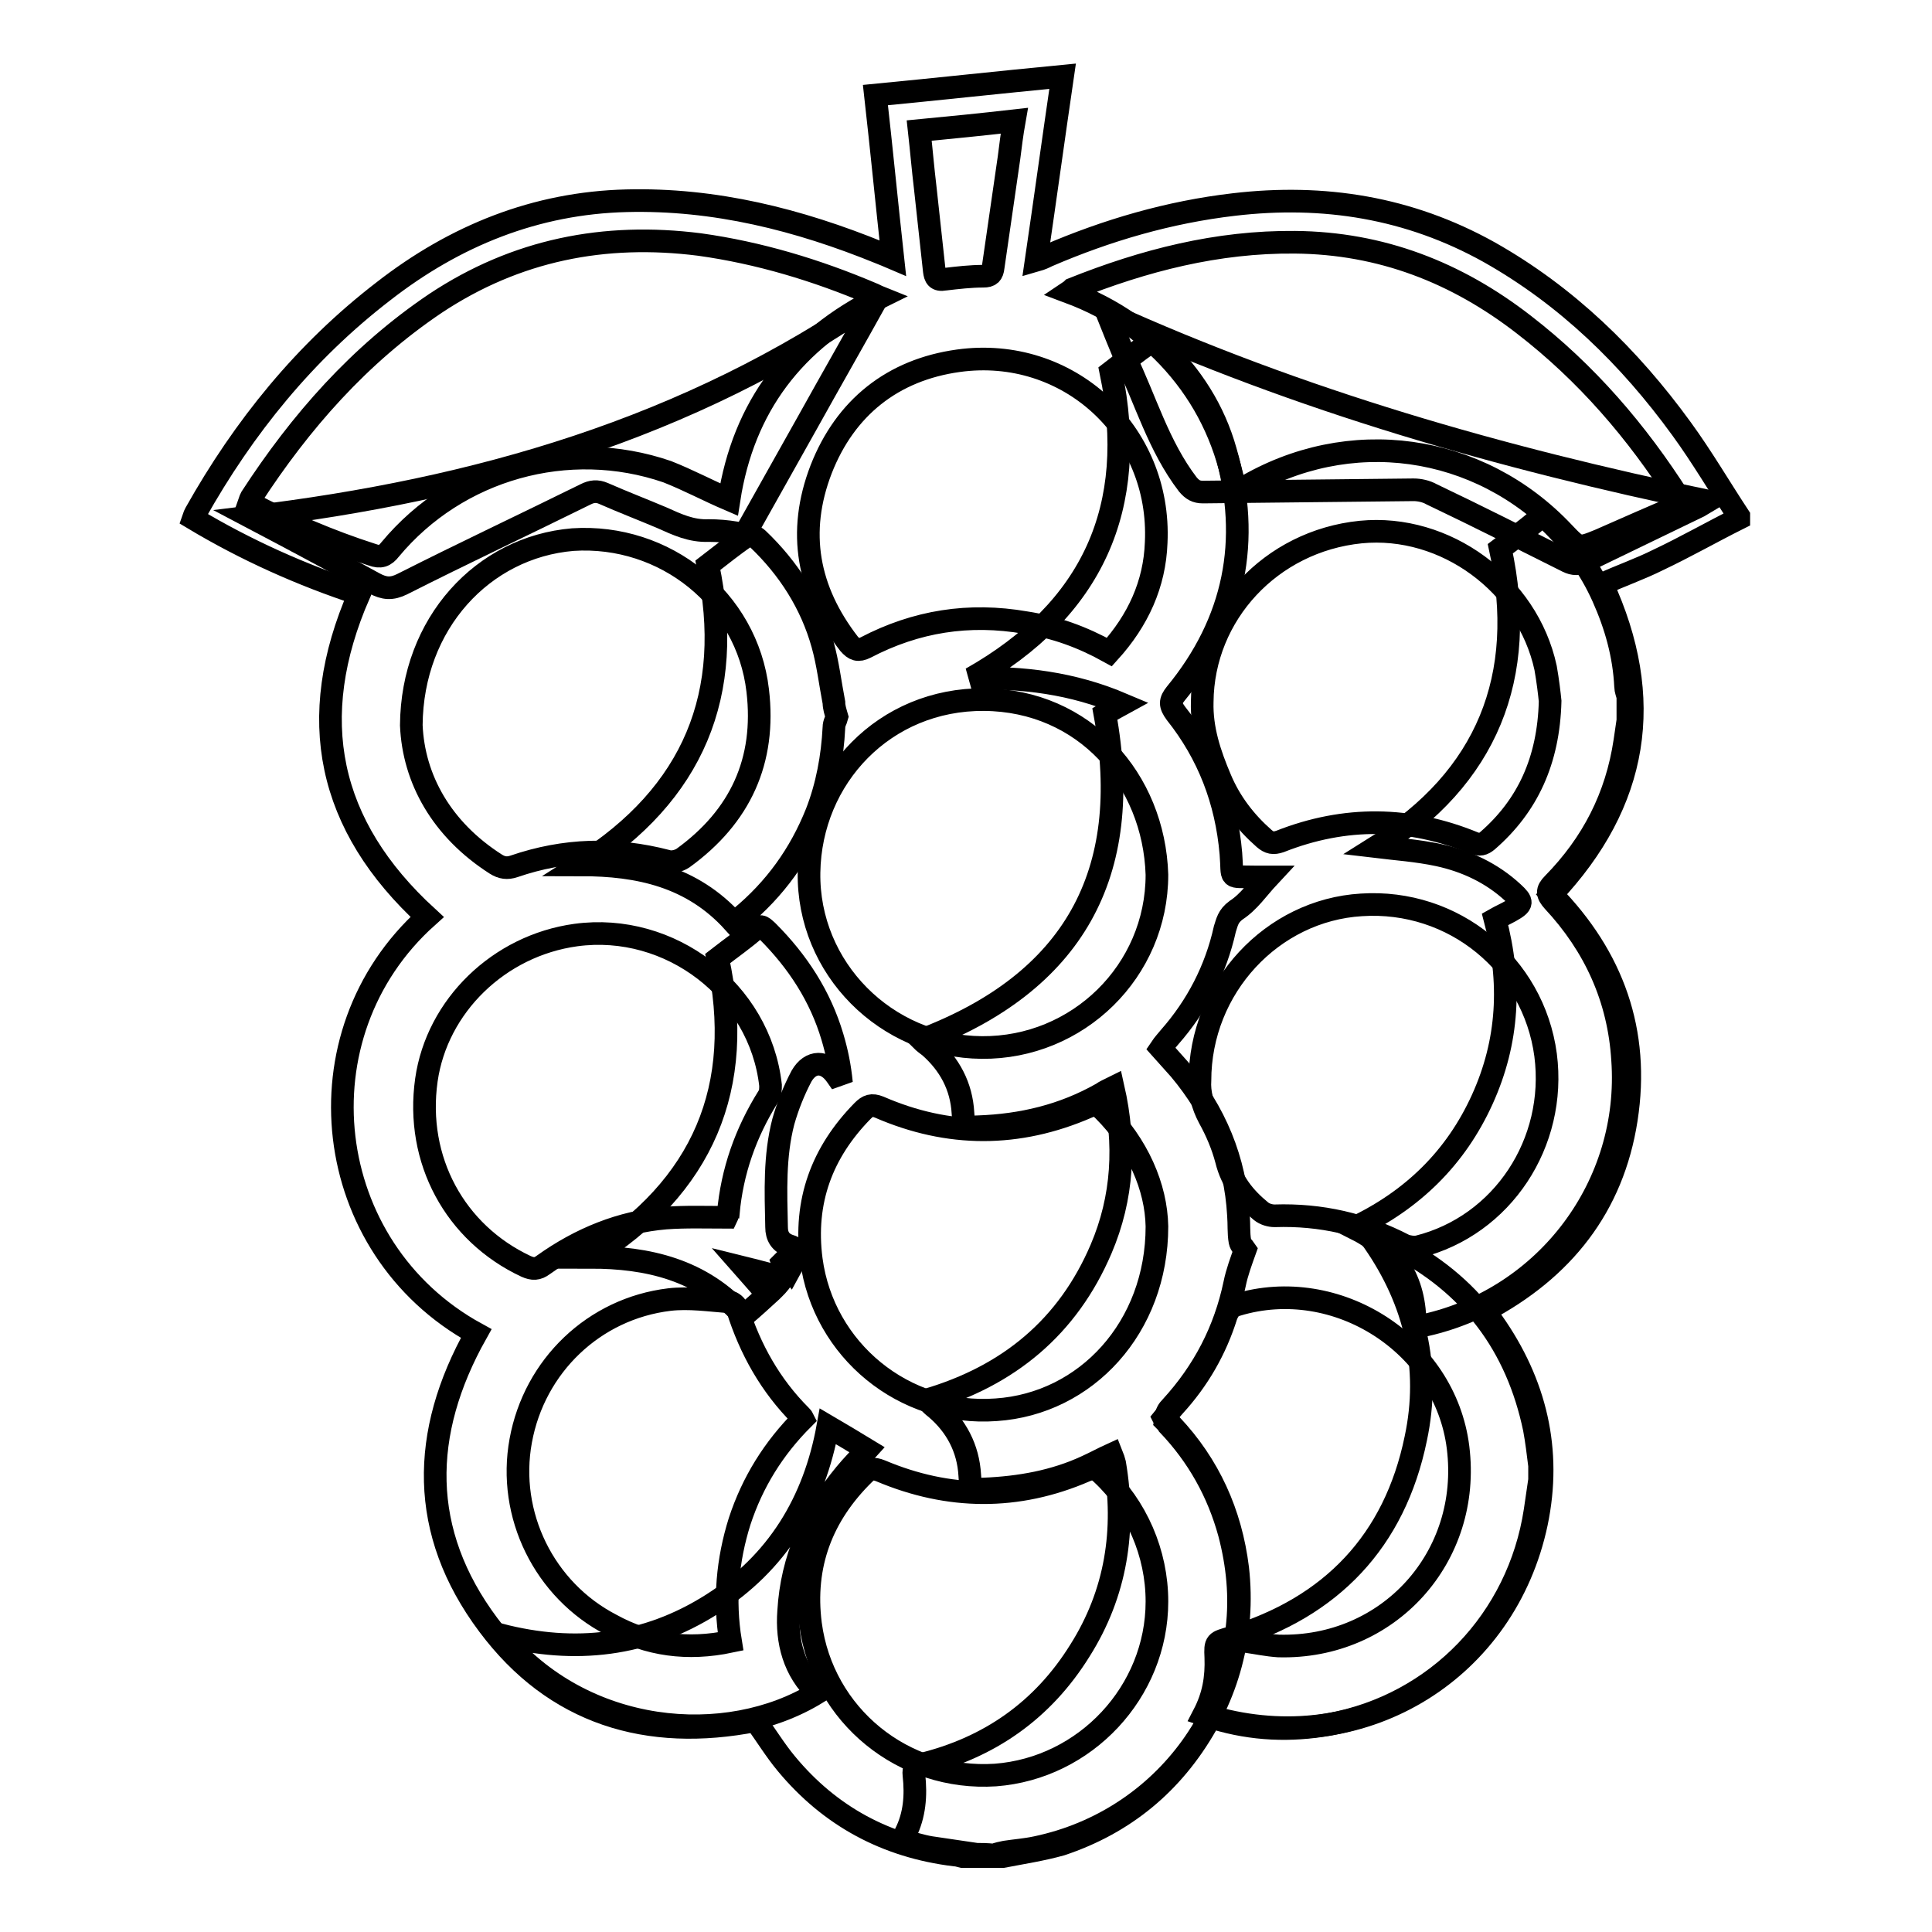<?xml version="1.0" encoding="utf-8"?>
<!-- Svg Vector Icons : http://www.onlinewebfonts.com/icon -->
<!DOCTYPE svg PUBLIC "-//W3C//DTD SVG 1.1//EN" "http://www.w3.org/Graphics/SVG/1.1/DTD/svg11.dtd">
<svg version="1.1" xmlns="http://www.w3.org/2000/svg" xmlns:xlink="http://www.w3.org/1999/xlink" x="0px" y="0px" viewBox="0 0 256 256" enable-background="new 0 0 256 256" xml:space="preserve">
<g> <path stroke-width="3" fill-opacity="0" stroke="#000000"  d="M129.4,245.7c-2-0.3-4.1-0.6-6.1-0.9c-1.2-0.2-2.4-0.6-3.6-0.9c0.1-0.4,0.2-0.7,0.3-1 c1.2-2.4,1.4-5,1.1-7.7c-0.1-0.9,0.2-1.2,0.9-1.4c9.1-2.2,16.2-7.2,21.1-15.1c4.8-7.6,6.1-16,4.6-24.8c-0.1-0.4-0.2-0.7-0.4-1.2 c-1.1,0.5-2.2,1.1-3.3,1.6c-4.3,2-8.9,2.8-13.6,3c-1.7,0.1-1.8-0.1-1.9-1.8c-0.2-3.6-1.8-6.6-4.5-8.9c-0.4-0.3-0.7-0.6-1.2-1.1 c10.9-3.2,18.7-9.7,23.1-20c2.9-6.8,3.3-13.9,1.6-21.4c-0.6,0.3-1.1,0.5-1.5,0.8c-5.1,2.9-10.6,4.2-16.4,4.4 c-1.8,0.1-1.9-0.1-2-1.8c-0.2-3.6-1.8-6.5-4.4-8.8c-0.4-0.3-0.8-0.6-1.1-0.9c20.1-7.6,28.2-22,24.3-43.2c0.5-0.3,1.2-0.7,2.3-1.3 c-6.6-2.8-13.2-3.6-20-3.4c16.1-9.1,22.2-22.7,18.5-40.6c1.7-1.3,3.4-2.7,5.2-3.9c0.3-0.2,1.1,0.1,1.4,0.4c4.1,3.9,7.1,8.6,8.6,14 c3.4,11.8,1.2,22.6-6.6,32.1c-0.8,1-0.8,1.5,0,2.6c4.3,5.4,6.7,11.6,7.3,18.6c0.3,3.6-0.5,3,3.2,3.1c0.6,0,1.3,0,1.8,0 c-1.4,1.5-2.6,3.3-4.3,4.4c-1.1,0.8-1.2,1.6-1.5,2.5c-1.2,5.4-3.7,10.2-7.3,14.3c-0.4,0.5-0.8,0.9-1.2,1.5c0.9,1,1.7,1.9,2.5,2.8 c4.7,5.6,7.4,12,7.8,19.3c0.1,1.2,0,2.4,0.2,3.5c0.1,0.5,0.5,0.8,0.7,1.1c-0.5,1.4-1.1,3-1.4,4.5c-1.3,6.2-4.1,11.6-8.4,16.3 c-0.9,0.9-0.8,1.5,0,2.4c5,5.3,7.9,11.7,8.8,19c2,17.5-9.5,33.4-26.7,37c-1.4,0.3-2.8,0.4-4.1,0.6c-0.5,0.1-1,0.2-1.5,0.4 C130.7,245.7,130,245.7,129.4,245.7L129.4,245.7z M215.9,94.1c-0.2,1.4-0.4,2.7-0.6,4.1c-1.1,7.4-4.3,13.6-9.5,18.9 c-0.9,0.9-0.8,1.4,0,2.3c5.5,5.9,8.7,12.9,9.2,21c1.2,16.7-10.1,31.6-26.2,35.2c-0.4,0.1-0.8,0.1-1.3,0.1c0.1-6.1-2.7-10.3-8.1-13 c7.8-3.7,13.5-9.3,17-17c3.5-7.7,3.9-15.6,1.7-23.9c0.7-0.4,1.4-0.7,2.1-1.1c1.6-0.9,1.6-1.2,0.3-2.4c-2.8-2.6-6.2-4.2-9.9-5 c-2.8-0.6-5.7-0.8-8.2-1.1c14.6-9.1,20.1-22.5,16.4-39.5c1.7-1.3,3.4-2.5,5-3.9c0.7-0.6,1.1-0.1,1.5,0.3c3,2.9,5.4,6.2,7.1,10 c1.7,3.8,2.8,7.7,3,11.9c0,0.4,0.2,0.9,0.3,1.3V94.1z M110.9,95c-0.1,0.4-0.4,0.8-0.4,1.4c-0.2,3.9-0.9,7.7-2.3,11.3 c-2.2,5.5-5.5,10.1-10.1,13.9c-0.3,0.2-0.6,0.4-0.9,0.6c-5.5-6.1-12.6-7.6-20.2-7.6c14.9-9.4,20.4-22.7,16.8-39.7 c1.7-1.3,3.4-2.7,5.2-3.9c0.3-0.2,1.1,0.1,1.4,0.4c4.1,3.9,7.1,8.6,8.6,14c0.7,2.5,1,5.1,1.5,7.7C110.5,93.7,110.7,94.3,110.9,95 L110.9,95z M95.1,127c1.8-1.4,3.4-2.5,5-3.9c0.8-0.7,1.1-0.1,1.6,0.3c4,4,7,8.6,8.6,14c0.6,2,1,4,1.2,6.1c-0.2-0.3-0.5-0.7-0.7-1 c-1.4-2-3.4-2-4.6,0.1c-1,1.9-1.8,3.9-2.4,6c-1.2,4.6-1,9.3-0.9,14c0,1.2,0.5,2.1,1.8,2.5c0.4,0.1,0.7,0.4,1.2,0.6 c-0.4,0.8-0.7,1.6-1.2,2.5c-0.4-0.5-0.6-0.8-0.8-1.1c-0.1,0.1-0.2,0.2-0.2,0.2c0.7,1.8-0.5,2.8-1.5,3.8c-1.2,1.1-2.4,2.2-3.7,3.3 c-5.5-6.2-12.7-7.8-20.3-7.8C93.2,157.3,98.8,144,95.1,127L95.1,127z M108.3,224.3c-12,7.4-31.1,5.8-42.1-7.7 c10,2.6,19.4,1.5,28.1-4c8.7-5.5,13.6-13.6,15.4-23.6c1.7,1,3.4,2,5.2,3.1c-0.9,1-2,2.1-2.9,3.2c-4.4,5.3-7.1,11.3-7.5,18.2 C104.2,217.5,105.2,221.4,108.3,224.3z"/> <path stroke-width="3" fill-opacity="0" stroke="#000000"  d="M100.4,170c-0.6-0.7-1.1-1.2-1.8-2c1.2,0.3,2.1,0.5,3.2,0.8C101.3,169.3,100.9,169.6,100.4,170z"/> <path stroke-width="3" fill-opacity="0" stroke="#000000"  d="M204,196.1c-0.2,1.4-0.4,2.7-0.6,4.1c-2.2,14.4-13,25.7-27.3,28.3c-5.1,0.9-10.1,0.7-15.1-0.8 c-0.5-0.1-0.9-0.3-1.5-0.5c1.3-2.5,1.7-4.9,1.6-7.6c-0.1-2.1,0-2,2-2.6c13.3-4,21.7-12.8,24.5-26.4c2-9.4-0.1-18.2-5.6-26.1 c-0.2-0.2-0.3-0.5-0.3-0.9c1,0.5,2.1,0.8,3.1,1.4c10.1,5.1,16.2,13.3,18.5,24.3c0.3,1.6,0.5,3.3,0.7,4.9V196.1z"/> <path stroke-width="3" fill-opacity="0" stroke="#000000"  d="M146.7,41.5c25.6,11.6,52.2,19.2,79.6,24.9c-0.5,0.3-0.9,0.5-1.2,0.7c-5,2.4-10.1,4.9-15.1,7.3 c-0.8,0.4-1.5,0.4-2.3,0c-6-3-11.9-6-18-8.9c-0.7-0.4-1.6-0.6-2.4-0.6c-9.3,0.1-18.6,0.2-27.9,0.3c-0.9,0-1.4-0.3-2-1 c-3.9-5.1-5.6-11.2-8.3-16.8C148.3,45.5,147.5,43.5,146.7,41.5L146.7,41.5z M116.3,39.4c-3.1,5.6-6.2,11-9.2,16.4 c-2.6,4.6-5.2,9.3-7.8,13.9c-0.4,0.8-0.9,1.1-1.8,0.9c-1.2-0.2-2.4-0.3-3.6-0.3c-2.3,0.1-4.2-0.8-6.2-1.7c-2.6-1.1-5.2-2.1-7.7-3.2 c-0.9-0.4-1.6-0.3-2.4,0.1c-8.1,4-16.2,7.8-24.3,11.9c-1.4,0.7-2.4,0.6-3.7-0.1c-5.3-2.9-10.7-5.8-16.4-8.8 C63,64.9,91.2,56.9,116.3,39.4z"/> <path stroke-width="3" fill-opacity="0" stroke="#000000"  d="M132.9,246h-5.4c-0.4-0.1-0.7-0.2-1-0.2c-9-1.1-16.5-5.1-22.3-12.1c-1.5-1.8-2.7-3.8-4.1-5.7 c-14.3,2.8-26.6-0.9-35.4-12.7c-9.2-12.3-9-25.4-1.6-38.6c-20.6-11.3-23.9-39.6-6.5-55.2c-13.2-12.1-16.2-26.3-9-42.8 c-7.6-2.5-15-5.8-22-10c0.1-0.3,0.2-0.5,0.3-0.7c6.4-11.4,14.5-21.4,24.9-29.4C60.3,31.2,71,26.9,83,26.6 c11.7-0.3,22.8,2.5,33.6,6.9c0.5,0.2,1,0.4,1.7,0.7c-0.8-7.3-1.5-14.5-2.3-21.6c8.3-0.8,16.5-1.7,24.8-2.5 c-1.2,8.2-2.3,16.2-3.5,24.4c0.7-0.2,1.1-0.4,1.5-0.6c7.9-3.4,16.1-5.8,24.7-6.8c11.9-1.4,23.2,0.4,33.8,6.3 c10.3,5.8,18.6,13.9,25.5,23.4c2.7,3.7,5.1,7.8,7.6,11.6v0.3c-3.6,1.8-7.1,3.8-10.7,5.5c-2.4,1.2-5,2.1-7.4,3.2 c7,15.2,4.8,28.9-6.7,41.1c8.1,8.3,11.7,18.2,9.9,29.8c-1.8,11.6-8.4,19.9-18.8,25.4c0.4,0.6,0.8,1,1.1,1.5 c5.7,8.1,7.8,17,5.8,26.6c-4.1,19.4-22.6,30.9-41.9,26c-1-0.2-1.4,0-1.9,0.8c-4.4,7.7-10.8,13-19.2,15.8 C138.1,245.1,135.5,245.5,132.9,246L132.9,246z M96.6,66.2c1.9-12.3,8.6-21.2,20-26.8c-0.5-0.2-0.8-0.4-1.1-0.5 c-7.3-3.1-14.9-5.4-22.8-6.5c-12.6-1.6-24.3,0.7-35,7.8C47.6,47,39.8,55.9,33.3,65.9c-0.1,0.2-0.2,0.4-0.3,0.7 c5.3,2.8,10.7,5.1,16.3,6.9c1.1,0.4,1.7,0.2,2.4-0.7c8.9-10.7,23.6-14.8,36.7-10.3C91.2,63.6,93.8,65,96.6,66.2z M153.3,115.9 c-0.4-12.6-9.6-23.1-22.9-23.2c-13.2-0.1-23,10.3-23.2,22.9c-0.2,12.7,10.2,23.1,22.9,23.2C142.8,138.9,153.3,128.7,153.3,115.9z  M222.9,66.8c-0.2-0.5-0.3-0.7-0.4-0.8c-5.6-8.8-12.3-16.6-20.6-23c-8.9-6.9-18.9-10.8-30.3-10.9c-10.3-0.1-20,2.4-29.5,6.2 c-0.1,0.1-0.2,0.2-0.5,0.4c5.9,2.2,10.8,5.6,14.7,10.3c3.9,4.7,6.3,10.1,7.4,16.2c0.4-0.2,0.7-0.4,1-0.5c14-8.4,31.3-6,42.5,5.9 c2,2.1,2,2.1,4.7,1C215.5,70,219.2,68.4,222.9,66.8z M159,143.2c-0.1,1.5,0.3,3.2,1.2,4.9c1,1.8,1.8,3.7,2.3,5.6 c0.7,2.9,2.4,5,4.6,6.8c0.5,0.4,1.2,0.6,1.8,0.6c6.1-0.2,11.8,1.1,17.2,3.9c0.5,0.2,1.2,0.3,1.8,0.2c11.2-2.8,18.4-13.8,16.9-25.4 c-1.6-12-12.2-20.7-24.4-19.9C168.6,120.6,159,130.8,159,143.2L159,143.2z M54.5,96.1c0.3,7.1,4,13.8,11.2,18.4 c0.8,0.5,1.5,0.6,2.4,0.3c6.7-2.3,13.4-2.5,20.3-0.7c0.6,0.2,1.5,0,2.1-0.4c7.6-5.5,11-12.9,9.9-22.2c-1.4-12.1-12.3-20.8-24.5-20 C64,72.5,54.6,82.6,54.5,96.1z M205.4,92.9c-0.1-1-0.3-2.7-0.6-4.4c-2.4-11.1-13.3-19.1-24.5-18c-11.9,1.2-20.9,10.9-21,22.5 c-0.1,3.6,1,6.9,2.4,10.2c1.3,3.1,3.3,5.7,5.8,7.9c0.7,0.6,1.2,0.7,2.1,0.4c8.6-3.4,17.2-3.3,25.7,0.2c0.8,0.3,1.2,0.2,1.8-0.3 C202.4,106.8,205.2,100.8,205.4,92.9L205.4,92.9z M96.3,161.3c0.1-0.2,0.1-0.4,0.2-0.5c0.5-5.6,2.3-10.7,5.3-15.5 c0.3-0.4,0.3-1,0.3-1.5c-1.4-12.5-13.3-21.6-25.8-19.9c-10.2,1.4-18.4,9.4-19.8,19.2c-1.5,10.6,3.8,20.3,13.2,24.7 c0.9,0.4,1.5,0.4,2.3-0.2c4.9-3.5,10.3-5.7,16.2-6.2C90.9,161.2,93.6,161.3,96.3,161.3z M153.3,212.2c0-6.4-2.7-12.6-7.3-16.9 c-0.7-0.7-1.3-0.8-2.2-0.4c-9,3.9-18.1,3.8-27.1,0c-1-0.4-1.5-0.3-2.2,0.4c-5.6,5.5-8.1,12.1-7.1,19.9c1.6,12.1,12.3,20.8,24.5,20 C143.8,234.3,153.3,224.2,153.3,212.2L153.3,212.2z M153.3,162.5c-0.1-5.2-2.5-10.8-7.1-15.4c-0.7-0.7-1.2-0.8-2.1-0.4 c-9.2,4-18.4,4-27.6,0c-1-0.4-1.5-0.2-2.2,0.5c-5.4,5.5-7.8,12-6.8,19.7c1.6,12,12.3,20.8,24.5,19.9 C143.9,186,153.3,175.9,153.3,162.5z M147,86.4c3.8-4.2,6-9,6.2-14.5c0.7-14.7-11.7-26.1-26.2-24.1C118.3,49,112,54,108.8,62.2 c-3.2,8.3-1.8,16,3.7,23.1c0.7,0.8,1.2,1,2.2,0.5c6.7-3.5,13.7-4.6,21.2-3.3C139.8,83.1,143.4,84.4,147,86.4z M154.2,187.9 c0.1,0.2,0.1,0.3,0.1,0.3c0.2,0.2,0.4,0.4,0.5,0.6c3.9,4.1,6.6,8.9,8.1,14.4c1.1,4.2,1.5,8.4,1,12.6c-0.2,1.1,0.2,1.6,1.2,1.7 c1.4,0.2,2.8,0.5,4.3,0.6c14.6,0.4,25.6-11.8,23.8-26.3c-1.7-13.7-16.1-22.9-29.3-18.9c-0.8,0.2-1.1,0.7-1.4,1.4 c-1.4,4.5-3.7,8.5-6.9,12C155.1,186.9,154.6,187.4,154.2,187.9z M96.8,217.5c-0.9-5.5-0.4-10.8,1.2-15.9c1.7-5.2,4.5-9.7,8.4-13.6 c-0.1-0.2-0.2-0.3-0.3-0.4c-4-4-6.7-8.8-8.4-14.2c-0.1-0.4-0.7-0.9-1.1-0.9c-2.6-0.2-5.3-0.6-7.9-0.3c-10,1.2-17.9,8.8-19.7,18.7 c-1.8,9.8,3.1,19.8,12,24.4C85.9,218,91.1,218.7,96.8,217.5z M121.8,17.3c0.3,2.7,0.5,5.1,0.8,7.6c0.4,3.7,0.8,7.3,1.2,11 c0.1,0.8,0.3,1.3,1.4,1.1c1.7-0.2,3.4-0.4,5.1-0.4c0.9,0,1.2-0.3,1.3-1.2c0.7-4.8,1.4-9.7,2.1-14.5c0.2-1.6,0.4-3.2,0.7-4.9 C130,16.5,126,16.9,121.8,17.3L121.8,17.3z"/></g>
</svg>